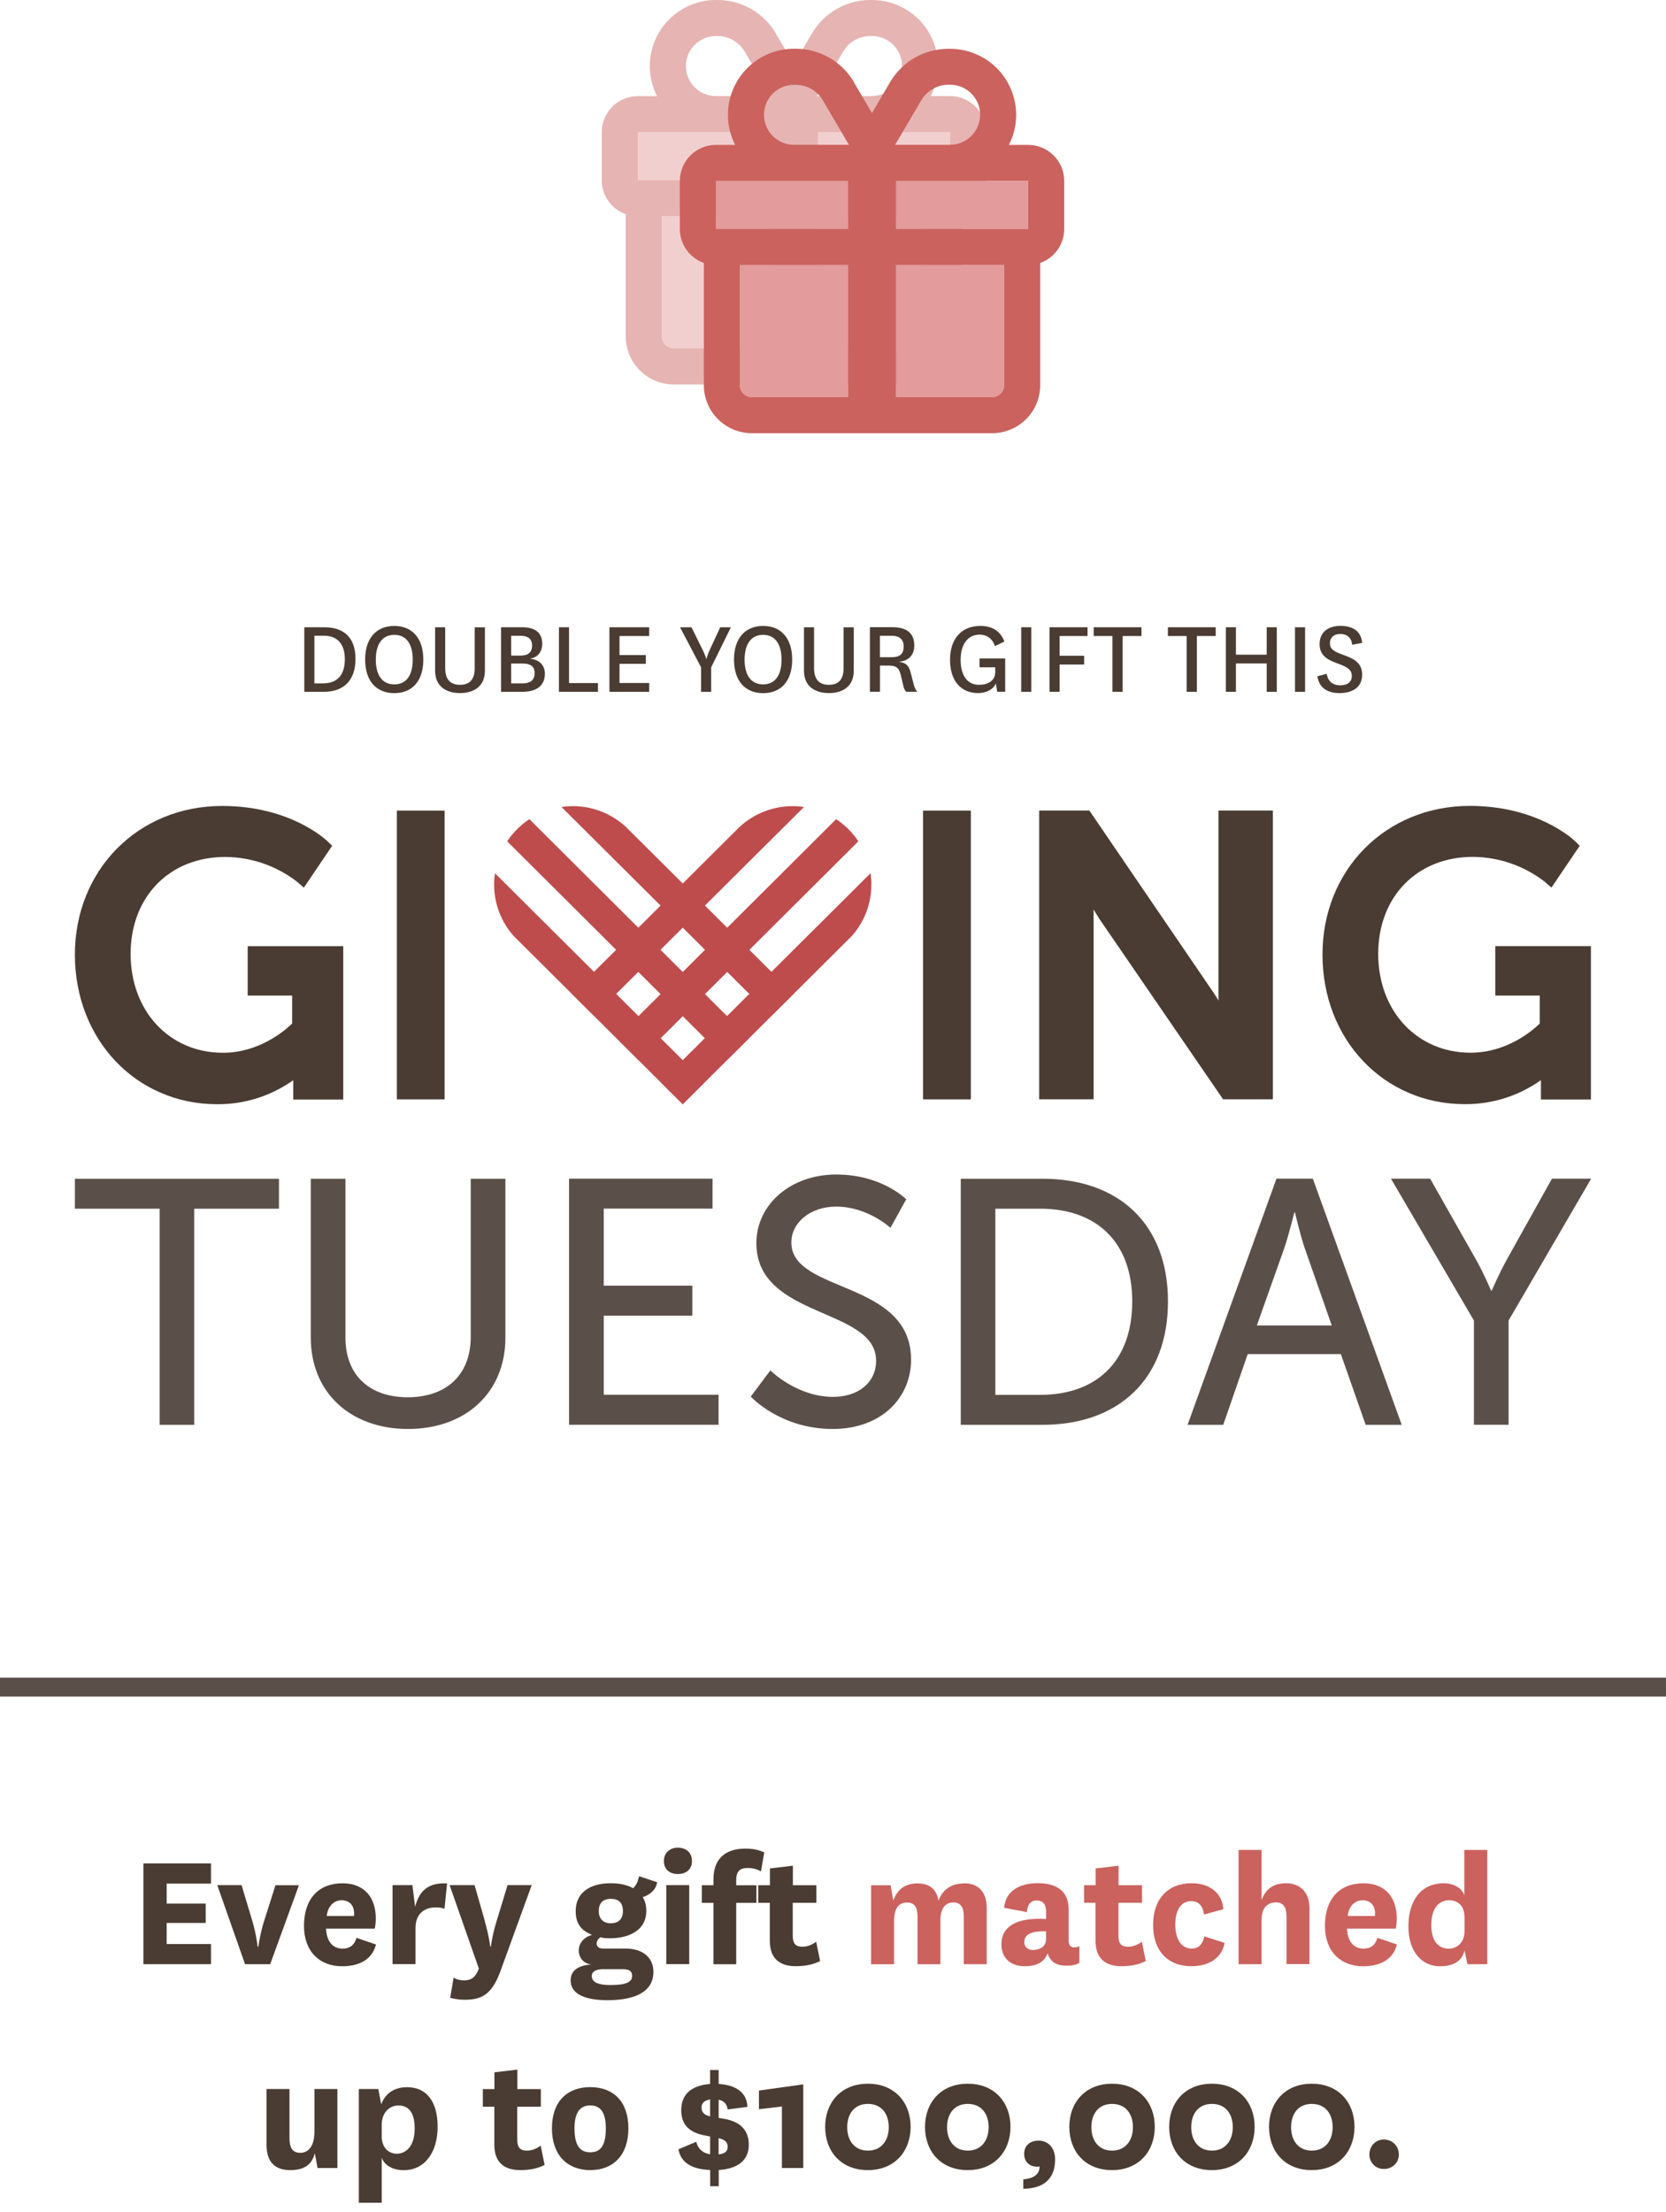 <?xml version="1.0" encoding="UTF-8"?>
<svg id="Layer_1" data-name="Layer 1" xmlns="http://www.w3.org/2000/svg" xmlns:xlink="http://www.w3.org/1999/xlink" viewBox="0 0 264.27 350.85">
  <defs>
    <style>
      .cls-1, .cls-2 {
        fill: none;
      }

      .cls-3, .cls-4 {
        isolation: isolate;
      }

      .cls-3, .cls-5 {
        opacity: .48;
      }

      .cls-6 {
        fill: #e39b9b;
      }

      .cls-7 {
        clip-path: url(#clippath-1);
      }

      .cls-8 {
        clip-path: url(#clippath-3);
      }

      .cls-9 {
        clip-path: url(#clippath-2);
      }

      .cls-10 {
        fill: #5b5049;
      }

      .cls-2 {
        stroke: #5b5049;
        stroke-width: 3px;
      }

      .cls-11 {
        fill: #4a3c32;
      }

      .cls-12 {
        fill: #bf4c4c;
      }

      .cls-13 {
        clip-path: url(#clippath);
      }

      .cls-14 {
        fill: #cb625e;
      }
    </style>
    <clipPath id="clippath">
      <rect class="cls-1" x="95.46" width="73.36" height="68.71"/>
    </clipPath>
    <clipPath id="clippath-1">
      <rect class="cls-1" x="95.46" width="73.36" height="68.71"/>
    </clipPath>
    <clipPath id="clippath-2">
      <rect class="cls-1" x="101.17" y="20.96" width="49.54" height="34.3"/>
    </clipPath>
    <clipPath id="clippath-3">
      <rect class="cls-1" x="95.46" width="60.98" height="60.98"/>
    </clipPath>
  </defs>
  <g id="Dark_Stacked_Logo" data-name="Dark Stacked Logo">
    <g id="Group_1135" data-name="Group 1135">
      <g id="Group_1133" data-name="Group 1133">
        <path id="Path_1798" data-name="Path 1798" class="cls-11" d="M39.29,157.91h7.05v4.44c-1.15,1.11-5.23,4.63-10.97,4.63-8.49,0-14.65-6.6-14.65-15.68s6.18-15.38,15.02-15.38c4.11.03,8.1,1.4,11.35,3.91l1.11.96,4.49-6.64-.78-.75c-.24-.23-5.9-5.57-16.66-5.57-13.33,0-23.37,10.14-23.37,23.59s9.7,23.72,22.57,23.72c4.32.03,8.55-1.3,12.07-3.81v3.07h7.93v-24.33h-15.16v7.85Z"/>
        <rect id="Rectangle_381" data-name="Rectangle 381" class="cls-11" x="62.95" y="128.57" width="7.58" height="45.8"/>
        <g id="Group_1128" data-name="Group 1128">
          <g id="Group_1125" data-name="Group 1125">
            <path id="Path_1799" data-name="Path 1799" class="cls-12" d="M125.63,127.86c-3.07.03-6.02,1.19-8.29,3.27l-26.62,26.5,3.52,3.5,33.29-33.13c-.63-.1-1.26-.14-1.89-.14"/>
          </g>
          <g id="Group_1126" data-name="Group 1126">
            <path id="Path_1800" data-name="Path 1800" class="cls-12" d="M132.64,129.92l-34.86,34.73,3.52,3.51,34.86-34.72c-.93-1.39-2.12-2.59-3.52-3.51"/>
          </g>
          <g id="Group_1127" data-name="Group 1127">
            <path id="Path_1801" data-name="Path 1801" class="cls-12" d="M138.23,140.16c0-.55-.06-1.11-.14-1.66l-33.3,33.14,3.52,3.5,26.82-26.69c2.02-2.28,3.13-5.24,3.09-8.29"/>
          </g>
        </g>
        <g id="Group_1132" data-name="Group 1132">
          <g id="Group_1129" data-name="Group 1129">
            <path id="Path_1802" data-name="Path 1802" class="cls-12" d="M90.97,127.86c3.07.03,6.02,1.19,8.29,3.27l26.62,26.5-3.52,3.5-33.29-33.13c.63-.1,1.26-.14,1.89-.14"/>
          </g>
          <g id="Group_1130" data-name="Group 1130">
            <path id="Path_1803" data-name="Path 1803" class="cls-12" d="M83.97,129.92l34.86,34.73-3.52,3.51-34.86-34.72c.93-1.39,2.12-2.59,3.52-3.51"/>
          </g>
          <g id="Group_1131" data-name="Group 1131">
            <path id="Path_1804" data-name="Path 1804" class="cls-12" d="M78.37,140.16c0-.55.06-1.11.14-1.66l33.3,33.14-3.52,3.5-26.82-26.69c-2.02-2.28-3.13-5.24-3.09-8.29"/>
          </g>
        </g>
        <rect id="Rectangle_382" data-name="Rectangle 382" class="cls-11" x="146.42" y="128.57" width="7.58" height="45.8"/>
        <path id="Path_1805" data-name="Path 1805" class="cls-11" d="M193.28,157.96c0,.24,0,.49.01.74-.32-.52-.63-1.02-.94-1.47l-19.55-28.67h-7.96v45.8h8.63v-29.33c0-.25,0-.5-.01-.77.32.53.64,1.04.94,1.5l19.61,28.6h7.9v-45.8h-8.63v29.39Z"/>
        <path id="Path_1806" data-name="Path 1806" class="cls-11" d="M237.18,157.91h7.06v4.44c-1.14,1.11-5.2,4.62-10.97,4.62-8.49,0-14.65-6.6-14.65-15.68s6.18-15.38,15.02-15.38c4.11.03,8.09,1.4,11.35,3.91l1.11.96,4.49-6.64-.78-.75c-.24-.23-5.9-5.57-16.66-5.57-13.33,0-23.37,10.14-23.37,23.59s9.71,23.72,22.58,23.72c4.32.03,8.55-1.3,12.07-3.81v3.07h7.93v-24.33h-15.17v7.85Z"/>
      </g>
      <g id="Group_1134" data-name="Group 1134">
        <path id="Path_1807" data-name="Path 1807" class="cls-10" d="M11.88,191.71h13.44v34.28h5.49v-34.28h13.44v-4.75H11.88v4.75Z"/>
        <path id="Path_1808" data-name="Path 1808" class="cls-10" d="M74.67,212.05c0,6.08-3.94,9.57-9.99,9.57s-9.88-3.48-9.88-9.45v-25.21h-5.5v25.21c0,8.68,6.27,14.48,15.43,14.48s15.44-5.81,15.44-14.48v-25.21h-5.5v25.1Z"/>
        <path id="Path_1809" data-name="Path 1809" class="cls-10" d="M95.77,208.68h14.05v-4.76h-14.05v-12.22h17.26v-4.75h-22.76v39.03h23.71v-4.76h-18.21v-12.55Z"/>
        <path id="Path_1810" data-name="Path 1810" class="cls-10" d="M125.53,197.07c0-3.1,2.94-5.69,7.11-5.69,5,0,8.61,3.37,8.61,3.37l2.5-4.53s-3.83-3.93-11.11-3.93-12.66,4.81-12.66,10.89c0,12,18.99,10.17,18.99,18.63,0,3.7-3.11,5.75-6.78,5.75-5.83,0-9.99-4.2-9.99-4.2l-3.11,4.15s4.66,5.14,12.99,5.14c7.77,0,12.44-4.97,12.44-11,0-12.66-18.99-10.5-18.99-18.57Z"/>
        <path id="Path_1811" data-name="Path 1811" class="cls-10" d="M165.39,186.96h-12.99v39.03h12.99c11.99,0,19.88-7.19,19.88-19.57,0-12.33-7.88-19.46-19.88-19.46ZM165,221.24h-7.11v-29.53h7.11c8.78,0,14.6,5.14,14.6,14.71,0,9.62-5.77,14.82-14.6,14.82h0Z"/>
        <path id="Path_1812" data-name="Path 1812" class="cls-10" d="M202.48,186.95l-14.1,39.04h5.66l3.88-11.22h14.77l3.94,11.22h5.72l-14.1-39.04h-5.77ZM199.37,210.23l4.39-12.38c.67-1.99,1.55-5.53,1.55-5.53h.11s.83,3.54,1.5,5.53l4.33,12.38h-11.88Z"/>
        <path id="Path_1813" data-name="Path 1813" class="cls-10" d="M246.18,186.95l-7.16,12.83c-1.22,2.21-2.39,4.92-2.39,4.92h-.11s-1.16-2.76-2.39-4.92l-7.27-12.83h-6.22l13.16,22.5v16.53h5.5v-16.53l13.1-22.5h-6.22Z"/>
      </g>
    </g>
  </g>
  <g id="Double_your_gift_today_" data-name="Double your gift today " class="cls-4">
    <g class="cls-4">
      <path class="cls-11" d="M48.27,109.73v-10.24h3.18c2.87,0,4.94,1.41,4.94,5.01,0,3.79-2.26,5.23-4.99,5.23h-3.13ZM51.24,108.39c2.02,0,3.46-1.08,3.46-3.82s-1.49-3.74-3.3-3.74h-1.53v7.56h1.37Z"/>
      <path class="cls-11" d="M57.92,104.62c0-3.42,1.81-5.34,4.62-5.34s4.61,1.91,4.61,5.34-1.79,5.32-4.61,5.32-4.62-1.91-4.62-5.32ZM59.61,104.62c0,2.45,1.01,3.93,2.94,3.93s2.92-1.48,2.92-3.93-1.01-3.93-2.92-3.93-2.94,1.49-2.94,3.93Z"/>
      <path class="cls-11" d="M76.92,99.49v6.88c0,2.66-1.95,3.56-3.95,3.56s-3.95-.9-3.95-3.56v-6.88h1.6v6.47c0,1.84.85,2.66,2.35,2.66s2.33-.82,2.33-2.62v-6.5h1.62Z"/>
      <path class="cls-11" d="M84.17,104.5c1.27.12,2.26.92,2.26,2.36,0,1.76-1.13,2.87-3.63,2.87h-3.32v-10.24h3.35c2.07,0,3.18.87,3.18,2.61,0,1.34-.77,2.16-1.84,2.35v.05ZM82.66,103.98c1.06,0,1.74-.49,1.74-1.58s-.68-1.56-1.84-1.56h-1.48v3.15h1.58ZM81.08,108.39h1.84c1.18,0,1.89-.5,1.89-1.67,0-.89-.54-1.48-1.91-1.48h-1.82v3.15Z"/>
      <path class="cls-11" d="M90.26,99.49v8.85h4.59v1.39h-6.19v-10.24h1.6Z"/>
      <path class="cls-11" d="M102.98,109.73h-6.31v-10.24h6.31v1.39h-4.71v3.02h4.17v1.39h-4.17v3.04h4.71v1.39Z"/>
      <path class="cls-11" d="M111.3,102.74c.59,1.16.71,1.74.71,1.74h.07s.1-.57.66-1.74l1.51-3.25h1.69l-3.13,6.36v3.88h-1.6v-3.88l-3.34-6.36h1.82l1.6,3.25Z"/>
      <path class="cls-11" d="M116.43,104.62c0-3.42,1.81-5.34,4.62-5.34s4.61,1.91,4.61,5.34-1.79,5.32-4.61,5.32-4.62-1.91-4.62-5.32ZM118.11,104.62c0,2.45,1.01,3.93,2.94,3.93s2.92-1.48,2.92-3.93-1.01-3.93-2.92-3.93-2.94,1.49-2.94,3.93Z"/>
      <path class="cls-11" d="M135.43,99.49v6.88c0,2.66-1.95,3.56-3.95,3.56s-3.95-.9-3.95-3.56v-6.88h1.6v6.47c0,1.84.85,2.66,2.35,2.66s2.33-.82,2.33-2.62v-6.5h1.62Z"/>
      <path class="cls-11" d="M143.74,109.73c-.24-.28-.37-.56-.45-.96l-.42-1.77c-.29-1.2-.9-1.43-1.91-1.43h-1.37v4.15h-1.6v-10.24h3.55c2.35,0,3.49.99,3.49,2.92,0,1.62-1.08,2.47-2.36,2.54v.05c.97.12,1.49.54,1.77,1.63l.52,2.02c.12.42.28.76.54,1.08h-1.76ZM139.58,104.24h1.88c1.29,0,1.89-.54,1.89-1.7,0-1.06-.61-1.7-1.88-1.7h-1.89v3.41Z"/>
      <path class="cls-11" d="M159.45,104.44v5.28h-1.27l-.21-1.32c-.42,1.01-1.63,1.53-2.82,1.53-2.62,0-4.45-1.82-4.45-5.28s1.93-5.37,4.78-5.37c1.95,0,3.2.82,3.84,2.47l-1.49.73c-.42-1.23-1.32-1.82-2.43-1.82-1.79,0-3.02,1.41-3.02,4,0,2.31.94,3.96,2.94,3.96,1.37,0,2.55-.64,2.55-2.02v-.76h-2.49v-1.39h4.07Z"/>
      <path class="cls-11" d="M163.59,99.49v10.24h-1.6v-10.24h1.6Z"/>
      <path class="cls-11" d="M166.48,109.73v-10.24h6.03v1.39h-4.43v3.13h3.89v1.39h-3.89v4.33h-1.6Z"/>
      <path class="cls-11" d="M176.46,109.73v-8.85h-2.97v-1.39h7.58v1.39h-2.99v8.85h-1.62Z"/>
      <path class="cls-11" d="M188.23,109.73v-8.85h-2.97v-1.39h7.58v1.39h-2.99v8.85h-1.62Z"/>
      <path class="cls-11" d="M194.45,109.73v-10.24h1.6v4.35h4.88v-4.35h1.6v10.24h-1.6v-4.5h-4.88v4.5h-1.6Z"/>
      <path class="cls-11" d="M207.02,99.49v10.24h-1.6v-10.24h1.6Z"/>
      <path class="cls-11" d="M210.45,106.88c.21,1.25,1.03,1.82,2.14,1.82s1.84-.5,1.84-1.46c0-.9-.45-1.34-2.12-1.96-1.6-.56-2.99-1.22-2.99-3.11,0-2.14,1.67-2.9,3.27-2.9,1.88,0,3.3.73,3.48,2.69l-1.58.31c-.1-1.13-.85-1.72-1.88-1.72-.96,0-1.65.52-1.65,1.48,0,1.03.82,1.37,2.24,1.89,1.56.57,2.87,1.2,2.87,3.11,0,2.02-1.6,2.9-3.56,2.9s-3.22-.8-3.55-2.66l1.5-.4Z"/>
    </g>
  </g>
  <line id="Line_2" data-name="Line 2" class="cls-2" y1="267.59" x2="264.27" y2="267.59"/>
  <g id="Group_2395" data-name="Group 2395">
    <g class="cls-13">
      <g id="Group_2273" data-name="Group 2273">
        <g id="Group_2272" data-name="Group 2272">
          <g class="cls-7">
            <g id="Group_2271" data-name="Group 2271">
              <g id="Group_2267" data-name="Group 2267" class="cls-3">
                <g id="Group_2266" data-name="Group 2266">
                  <g class="cls-9">
                    <g id="Group_2265" data-name="Group 2265">
                      <path id="Path_3938" data-name="Path 3938" class="cls-6" d="M101.17,20.96v7.62h20.96v-7.62h-20.96ZM104.98,34.3v19.05c0,1.05.85,1.9,1.91,1.91h15.24v-20.96h-17.15ZM129.76,20.96v7.62h20.96v-7.62s-20.96,0-20.96,0ZM129.76,34.3v20.96h15.24c1.05,0,1.9-.85,1.91-1.91v-19.05h-17.15Z"/>
                    </g>
                  </g>
                </g>
              </g>
              <g id="Group_2270" data-name="Group 2270" class="cls-5">
                <g id="Group_2269" data-name="Group 2269">
                  <g class="cls-8">
                    <g id="Group_2268" data-name="Group 2268">
                      <path id="Path_3939" data-name="Path 3939" class="cls-14" d="M123.07,5.29C121.14,2.01,117.62,0,113.82,0h-.26c-5.79,0-10.48,4.7-10.48,10.49,0,1.65.39,3.28,1.14,4.76h-3.05c-3.16,0-5.72,2.56-5.72,5.72v7.62c0,2.42,1.53,4.58,3.81,5.39v19.38c0,4.21,3.41,7.62,7.62,7.62h38.11c4.21,0,7.62-3.41,7.62-7.62v-19.38c2.28-.81,3.81-2.97,3.81-5.4v-7.62c0-3.16-2.56-5.72-5.72-5.72h-3.05c2.63-5.16.58-11.47-4.58-14.1-1.47-.75-3.1-1.14-4.76-1.14h-.26c-3.8,0-7.32,2.01-9.25,5.29l-2.87,4.89-2.87-4.88h0ZM150.72,20.96v7.62h-20.96v-7.62h20.96ZM122.13,20.96v7.62h-20.96v-7.62h20.96ZM122.13,34.3v20.96h-15.25c-1.05,0-1.9-.85-1.91-1.91v-19.06h17.15ZM129.76,55.26v-20.96h17.15v19.05c0,1.05-.85,1.9-1.91,1.91h-15.24ZM138.33,15.24h-8.73l4.14-7.05c.9-1.53,2.54-2.48,4.32-2.48h.26c2.63,0,4.76,2.13,4.76,4.76s-2.13,4.76-4.76,4.76M122.13,15.24h-8.57c-2.63,0-4.76-2.13-4.76-4.76s2.13-4.76,4.76-4.76h.26c1.78,0,3.42.94,4.32,2.48l4.14,7.05h-.15Z"/>
                    </g>
                  </g>
                </g>
              </g>
              <path id="Path_3940" data-name="Path 3940" class="cls-6" d="M113.56,28.69v7.62h20.96v-7.62h-20.96ZM117.37,42.03v19.05c0,1.05.85,1.9,1.91,1.91h15.24v-20.96h-17.15ZM142.14,28.69v7.62h20.96v-7.62h-20.96ZM142.14,42.03v20.96h15.24c1.05,0,1.9-.85,1.91-1.91v-19.05h-17.15Z"/>
              <path id="Path_3941" data-name="Path 3941" class="cls-14" d="M135.46,13.02c-1.93-3.28-5.45-5.29-9.25-5.29h-.26c-5.79,0-10.48,4.7-10.48,10.49,0,1.65.39,3.28,1.14,4.76h-3.05c-3.16,0-5.72,2.56-5.72,5.72v7.62c0,2.42,1.53,4.58,3.81,5.39v19.38c0,4.21,3.41,7.62,7.62,7.62h38.11c4.21,0,7.62-3.41,7.62-7.62v-19.38c2.28-.81,3.81-2.97,3.81-5.39v-7.62c0-3.16-2.56-5.72-5.72-5.72h-3.05c2.63-5.16.58-11.47-4.58-14.1-1.47-.75-3.1-1.14-4.76-1.14h-.26c-3.8,0-7.32,2.01-9.25,5.29l-2.87,4.9-2.87-4.88h0ZM163.1,28.69v7.62h-20.96v-7.62h20.96ZM134.52,28.69v7.62h-20.96v-7.62h20.96ZM134.52,42.03v20.96h-15.25c-1.05,0-1.9-.85-1.91-1.91v-19.05h17.15ZM142.14,62.99v-20.96h17.15v19.05c0,1.05-.85,1.9-1.91,1.91h-15.24ZM150.72,22.97h-8.73l4.14-7.05c.9-1.53,2.54-2.48,4.32-2.48h.26c2.63,0,4.76,2.13,4.76,4.76s-2.13,4.76-4.76,4.76M134.52,22.97h-8.57c-2.63,0-4.76-2.13-4.76-4.76s2.13-4.76,4.76-4.76h.26c1.78,0,3.42.94,4.32,2.48l4.14,7.05h-.16Z"/>
            </g>
          </g>
        </g>
      </g>
    </g>
  </g>
  <g id="Every_gift_matched_up_to_100_000._" data-name="Every gift matched up to 100 000. " class="cls-4">
    <g class="cls-4">
      <path class="cls-11" d="M33.47,311.54h-10.72v-15.98h10.72v3.2h-7.03v3.17h6.19v3.07h-6.19v3.34h7.03v3.2Z"/>
      <path class="cls-11" d="M34.47,299h3.85l1.71,5.7c.62,2.06.84,4.07.84,4.07h.11s.27-2.03.9-4.04l1.82-5.72h3.72l-4.56,12.53h-3.99l-4.4-12.53Z"/>
      <path class="cls-11" d="M56.55,307.36l3.09,1.06c-.65,2.55-2.9,3.45-5.37,3.45-3.58,0-6.05-2.36-6.05-6.4,0-4.31,2.33-6.76,6.1-6.76,3.55,0,5.29,2.33,5.29,5.56,0,.54-.05,1.11-.16,1.63h-7.73c.08,1.93.98,3.17,2.63,3.17.98,0,1.79-.38,2.2-1.71ZM56.14,303.89c.03-.16.03-.27.03-.43,0-1.17-.68-2.06-1.98-2.06s-2.22,1.03-2.36,2.5h4.31Z"/>
      <path class="cls-11" d="M70.52,302.75c-.46-.16-.84-.22-1.41-.22-1.44,0-3.2.71-3.2,3.28v5.72h-3.64v-12.53h3.15l.43,3.45c.54-2.17,1.76-3.91,5.07-3.72l-.41,4.02Z"/>
      <path class="cls-11" d="M76.89,304.7c.71,2.47.87,4.04.87,4.04h.11s.16-1.6.9-4.02l1.74-5.72h3.83l-4.96,13.65c-1.41,3.88-3.15,4.53-5.72,4.53-.73,0-1.57-.13-2.25-.3l.54-3.2c.46.27,1.03.43,1.65.43,1.14,0,1.85-.49,2.36-1.87l-4.64-13.24h3.96l1.63,5.7Z"/>
      <path class="cls-11" d="M100.43,299.49c.54-.54.68-.9.95-1.9l2.85.95c-.14,1.22-1.25,2.06-2.28,2.36.38.6.57,1.36.57,2.22,0,2.9-2.55,4.31-5.75,4.31-.6,0-1.22-.05-1.52-.16-.43.27-.6.62-.6,1.03,0,.43.35.76,1,.76h3.58c2.82,0,4.42,1.52,4.42,3.69,0,3.58-3.69,4.5-7.27,4.5-3.09,0-5.86-.73-5.86-3.15,0-1.46,1.06-2.36,3.31-2.52-1.25-.08-2.03-1.11-2.03-2.22,0-.98.65-2.06,2.12-2.47-1.71-.68-2.6-1.76-2.6-3.77,0-2.9,2.22-4.42,5.56-4.42,1.41,0,2.63.27,3.55.79ZM96.8,314.85c2.52,0,3.47-.46,3.47-1.46,0-.76-.46-1.06-1.55-1.06h-3.09c-1.03,0-1.76.35-1.76,1.08,0,.98,1,1.44,2.93,1.44ZM96.88,305.05c1.25,0,1.93-.68,1.93-1.93,0-1.33-.68-1.95-1.93-1.95-1.27.03-1.9.71-1.9,1.95,0,1.11.62,1.93,1.9,1.93Z"/>
      <path class="cls-11" d="M107.51,293.06c1.28,0,2.25.73,2.25,2.12s-.98,2.06-2.25,2.06-2.2-.73-2.2-2.06.98-2.12,2.2-2.12ZM109.33,299v12.53h-3.64v-12.53h3.64Z"/>
      <path class="cls-11" d="M111.33,301.8v-2.79h1.84v-.92c0-3.61,2.28-4.88,5.02-4.88,1.22,0,2.17.19,3.04.6l-.52,3.01c-.62-.35-1.28-.54-2.14-.54-1.06,0-1.79.41-1.79,1.93v.81h3.2v2.79h-3.2v9.74h-3.61v-9.74h-1.84Z"/>
      <path class="cls-11" d="M130.08,311.05c-1.06.54-2.36.81-3.85.81-2.5,0-4.12-1.17-4.12-4.04v-6.02h-1.82v-2.79h1.84v-2.66l3.64-.43v3.09h3.72v2.79h-3.74v5.21c0,1.33.52,1.76,1.52,1.76.79,0,1.47-.27,2.2-.79l.62,3.07Z"/>
    </g>
    <g class="cls-4">
      <path class="cls-14" d="M152.94,298.71c2.04,0,3.58,1.14,3.58,3.93v8.9h-3.64v-7.51c0-1.38-.38-2.28-1.65-2.28-1.11,0-2.06.71-2.06,2.88v6.92h-3.63v-7.51c0-1.38-.35-2.28-1.66-2.28-1.14,0-2.06.71-2.06,2.9v6.89h-3.64v-12.53h3.09l.43,2.42c.68-1.9,2.01-2.71,3.85-2.71,1.6,0,2.98.65,3.31,2.74.68-1.87,2.2-2.74,4.07-2.74Z"/>
      <path class="cls-14" d="M169.51,307.74c0,.84.35,1.14.92,1.14.3,0,.54-.08.79-.19v2.63c-.51.33-1.19.46-2.06.46-1.6,0-2.58-.62-2.98-1.98-.57,1.55-1.93,2.06-3.64,2.06-2.22,0-3.69-1.3-3.69-3.45,0-2.79,2.25-4.31,7.08-4.04v-1.19c0-1.08-.46-1.74-1.46-1.74s-1.52.68-1.57,1.84l-3.61-.68c.19-2.66,2.44-3.91,5.32-3.91,3.12,0,4.91,1.36,4.91,4.15v4.88ZM165.93,306.33c-2.55-.08-3.45.6-3.45,1.71,0,.73.52,1.25,1.38,1.25.95,0,2.06-.46,2.06-1.68v-1.28Z"/>
      <path class="cls-14" d="M181.75,311.05c-1.06.54-2.36.81-3.85.81-2.5,0-4.12-1.17-4.12-4.04v-6.02h-1.82v-2.79h1.84v-2.66l3.63-.43v3.09h3.72v2.79h-3.74v5.21c0,1.33.51,1.76,1.52,1.76.79,0,1.47-.27,2.2-.79l.62,3.07Z"/>
      <path class="cls-14" d="M194.25,308.17c-.46,2.52-2.63,3.69-5.29,3.69-3.64,0-6.05-2.36-6.05-6.54s2.41-6.62,6.08-6.62c2.98,0,4.88,1.6,5.07,4.12l-3.07.84c-.19-1.33-.81-2.12-2.04-2.12-1.63,0-2.52,1.44-2.52,3.72s.95,3.8,2.58,3.8c.98,0,1.71-.49,2.03-1.93l3.2,1.03Z"/>
      <path class="cls-14" d="M200.11,301.39c.65-1.84,1.98-2.69,3.91-2.69s3.69,1.14,3.69,3.96v8.87h-3.64v-7.51c0-1.38-.38-2.28-1.68-2.28-1.17,0-2.28.65-2.28,2.88v6.92h-3.64v-18.12h3.64v7.98Z"/>
      <path class="cls-14" d="M218.5,307.36l3.09,1.06c-.65,2.55-2.9,3.45-5.37,3.45-3.58,0-6.05-2.36-6.05-6.4,0-4.31,2.33-6.76,6.1-6.76,3.55,0,5.29,2.33,5.29,5.56,0,.54-.05,1.11-.16,1.63h-7.73c.08,1.93.98,3.17,2.63,3.17.98,0,1.79-.38,2.2-1.71ZM218.09,303.89c.03-.16.03-.27.03-.43,0-1.17-.68-2.06-1.98-2.06s-2.22,1.03-2.36,2.5h4.31Z"/>
      <path class="cls-14" d="M232.28,293.42h3.64v18.12h-3.15l-.46-2.17c-.46,1.9-2.04,2.5-3.91,2.5-2.77,0-4.99-2.2-4.99-6.32s2.01-6.84,5.59-6.84c1.6,0,2.96.76,3.28,1.95v-7.24ZM232.3,304c0-1.84-1.19-2.6-2.44-2.6-1.44,0-2.82,1.03-2.82,3.99,0,2.36,1.06,3.69,2.77,3.69,1.25,0,2.5-.92,2.5-2.74v-2.33Z"/>
    </g>
    <g class="cls-4">
      <path class="cls-11" d="M49.93,341.54c-.43,1.71-1.57,2.66-3.88,2.66s-3.77-1.14-3.77-4.04v-8.82h3.64v7.79c0,1.49.46,2.33,1.71,2.33s2.25-.98,2.25-3.39v-6.73h3.64v12.53h-3.15l-.43-2.33Z"/>
      <path class="cls-11" d="M60.56,349.38h-3.64v-18.04h3.09l.46,2.42c.76-2.01,2.39-2.71,4.12-2.71,3.07,0,4.83,2.28,4.83,6.27s-1.98,6.89-5.37,6.89c-1.93,0-3.15-.92-3.5-1.98v7.16ZM60.54,338.75c0,2.14,1.33,2.85,2.39,2.85,1.55,0,2.85-1.3,2.85-3.96s-1-3.69-2.6-3.69c-1.33,0-2.63,1.06-2.63,3.07v1.74Z"/>
      <path class="cls-11" d="M86.38,343.39c-1.06.54-2.36.81-3.85.81-2.5,0-4.12-1.17-4.12-4.04v-6.02h-1.82v-2.79h1.84v-2.66l3.64-.43v3.09h3.72v2.79h-3.74v5.21c0,1.33.52,1.76,1.52,1.76.79,0,1.47-.27,2.2-.79l.62,3.07Z"/>
      <path class="cls-11" d="M87.55,337.58c0-4.26,2.41-6.54,6.08-6.54s6.05,2.28,6.05,6.54-2.41,6.62-6.05,6.62-6.08-2.39-6.08-6.62ZM91.13,337.58c0,2.6.79,3.8,2.5,3.8s2.47-1.19,2.47-3.8c0-2.47-.81-3.64-2.47-3.64s-2.5,1.17-2.5,3.64Z"/>
      <path class="cls-11" d="M112.64,344.18c-2.79-.11-4.64-1.09-5.02-3.28l2.82-1.19c.3,1.14,1.03,1.79,2.2,1.98v-2.82l-1.11-.22c-2.47-.54-3.47-1.93-3.47-3.93,0-2.96,2.14-3.99,4.58-4.18v-2.22h1.36v2.22c2.74.16,4.48,1.36,4.56,3.63l-3.15.41c-.08-.81-.54-1.36-1.41-1.55v2.9l.9.14c2.6.46,3.88,1.87,3.88,4.12,0,2.66-2.03,3.83-4.77,3.99v2.58h-1.36v-2.58ZM112.64,335.68v-2.69c-.9.14-1.36.6-1.36,1.27,0,.76.43,1.22,1.36,1.41ZM113.99,339.13v2.58c.81-.08,1.44-.41,1.44-1.14,0-.79-.38-1.17-1.44-1.44Z"/>
      <path class="cls-11" d="M124.03,343.88v-9.77l-3.64.43v-2.96l7.03-.98v13.27h-3.39Z"/>
      <path class="cls-11" d="M130.89,337.34c0-3.8,2.47-6.84,6.78-6.84s6.78,3.04,6.78,6.84-2.47,6.86-6.78,6.86-6.78-3.01-6.78-6.86ZM134.39,337.39c0,2.14,1.17,3.72,3.28,3.72s3.31-1.57,3.31-3.72-1.17-3.69-3.31-3.69-3.28,1.57-3.28,3.69Z"/>
      <path class="cls-11" d="M146.73,337.34c0-3.8,2.47-6.84,6.78-6.84s6.78,3.04,6.78,6.84-2.47,6.86-6.78,6.86-6.78-3.01-6.78-6.86ZM150.23,337.39c0,2.14,1.17,3.72,3.28,3.72s3.31-1.57,3.31-3.72-1.17-3.69-3.31-3.69-3.28,1.57-3.28,3.69Z"/>
      <path class="cls-11" d="M162.32,347.16v-1.49c1.55-.14,2.58-.73,2.58-2.04-1.25.19-2.44-.52-2.44-1.98s1.03-2.12,2.31-2.12c1.52,0,2.6,1.19,2.6,2.96,0,3.36-2.12,4.64-5.05,4.67Z"/>
      <path class="cls-11" d="M169.62,337.34c0-3.8,2.47-6.84,6.78-6.84s6.78,3.04,6.78,6.84-2.47,6.86-6.78,6.86-6.78-3.01-6.78-6.86ZM173.12,337.39c0,2.14,1.17,3.72,3.28,3.72s3.31-1.57,3.31-3.72-1.17-3.69-3.31-3.69-3.28,1.57-3.28,3.69Z"/>
      <path class="cls-11" d="M185.46,337.34c0-3.8,2.47-6.84,6.78-6.84s6.78,3.04,6.78,6.84-2.47,6.86-6.78,6.86-6.78-3.01-6.78-6.86ZM188.96,337.39c0,2.14,1.17,3.72,3.28,3.72s3.31-1.57,3.31-3.72-1.17-3.69-3.31-3.69-3.28,1.57-3.28,3.69Z"/>
      <path class="cls-11" d="M201.3,337.34c0-3.8,2.47-6.84,6.78-6.84s6.78,3.04,6.78,6.84-2.47,6.86-6.78,6.86-6.78-3.01-6.78-6.86ZM204.8,337.39c0,2.14,1.17,3.72,3.28,3.72s3.31-1.57,3.31-3.72-1.17-3.69-3.31-3.69-3.28,1.57-3.28,3.69Z"/>
      <path class="cls-11" d="M219.5,339.35c1.38,0,2.39,1.03,2.39,2.39,0,1.28-1,2.28-2.39,2.28-1.27,0-2.28-1-2.28-2.28,0-1.36,1-2.39,2.28-2.39Z"/>
    </g>
  </g>
</svg>